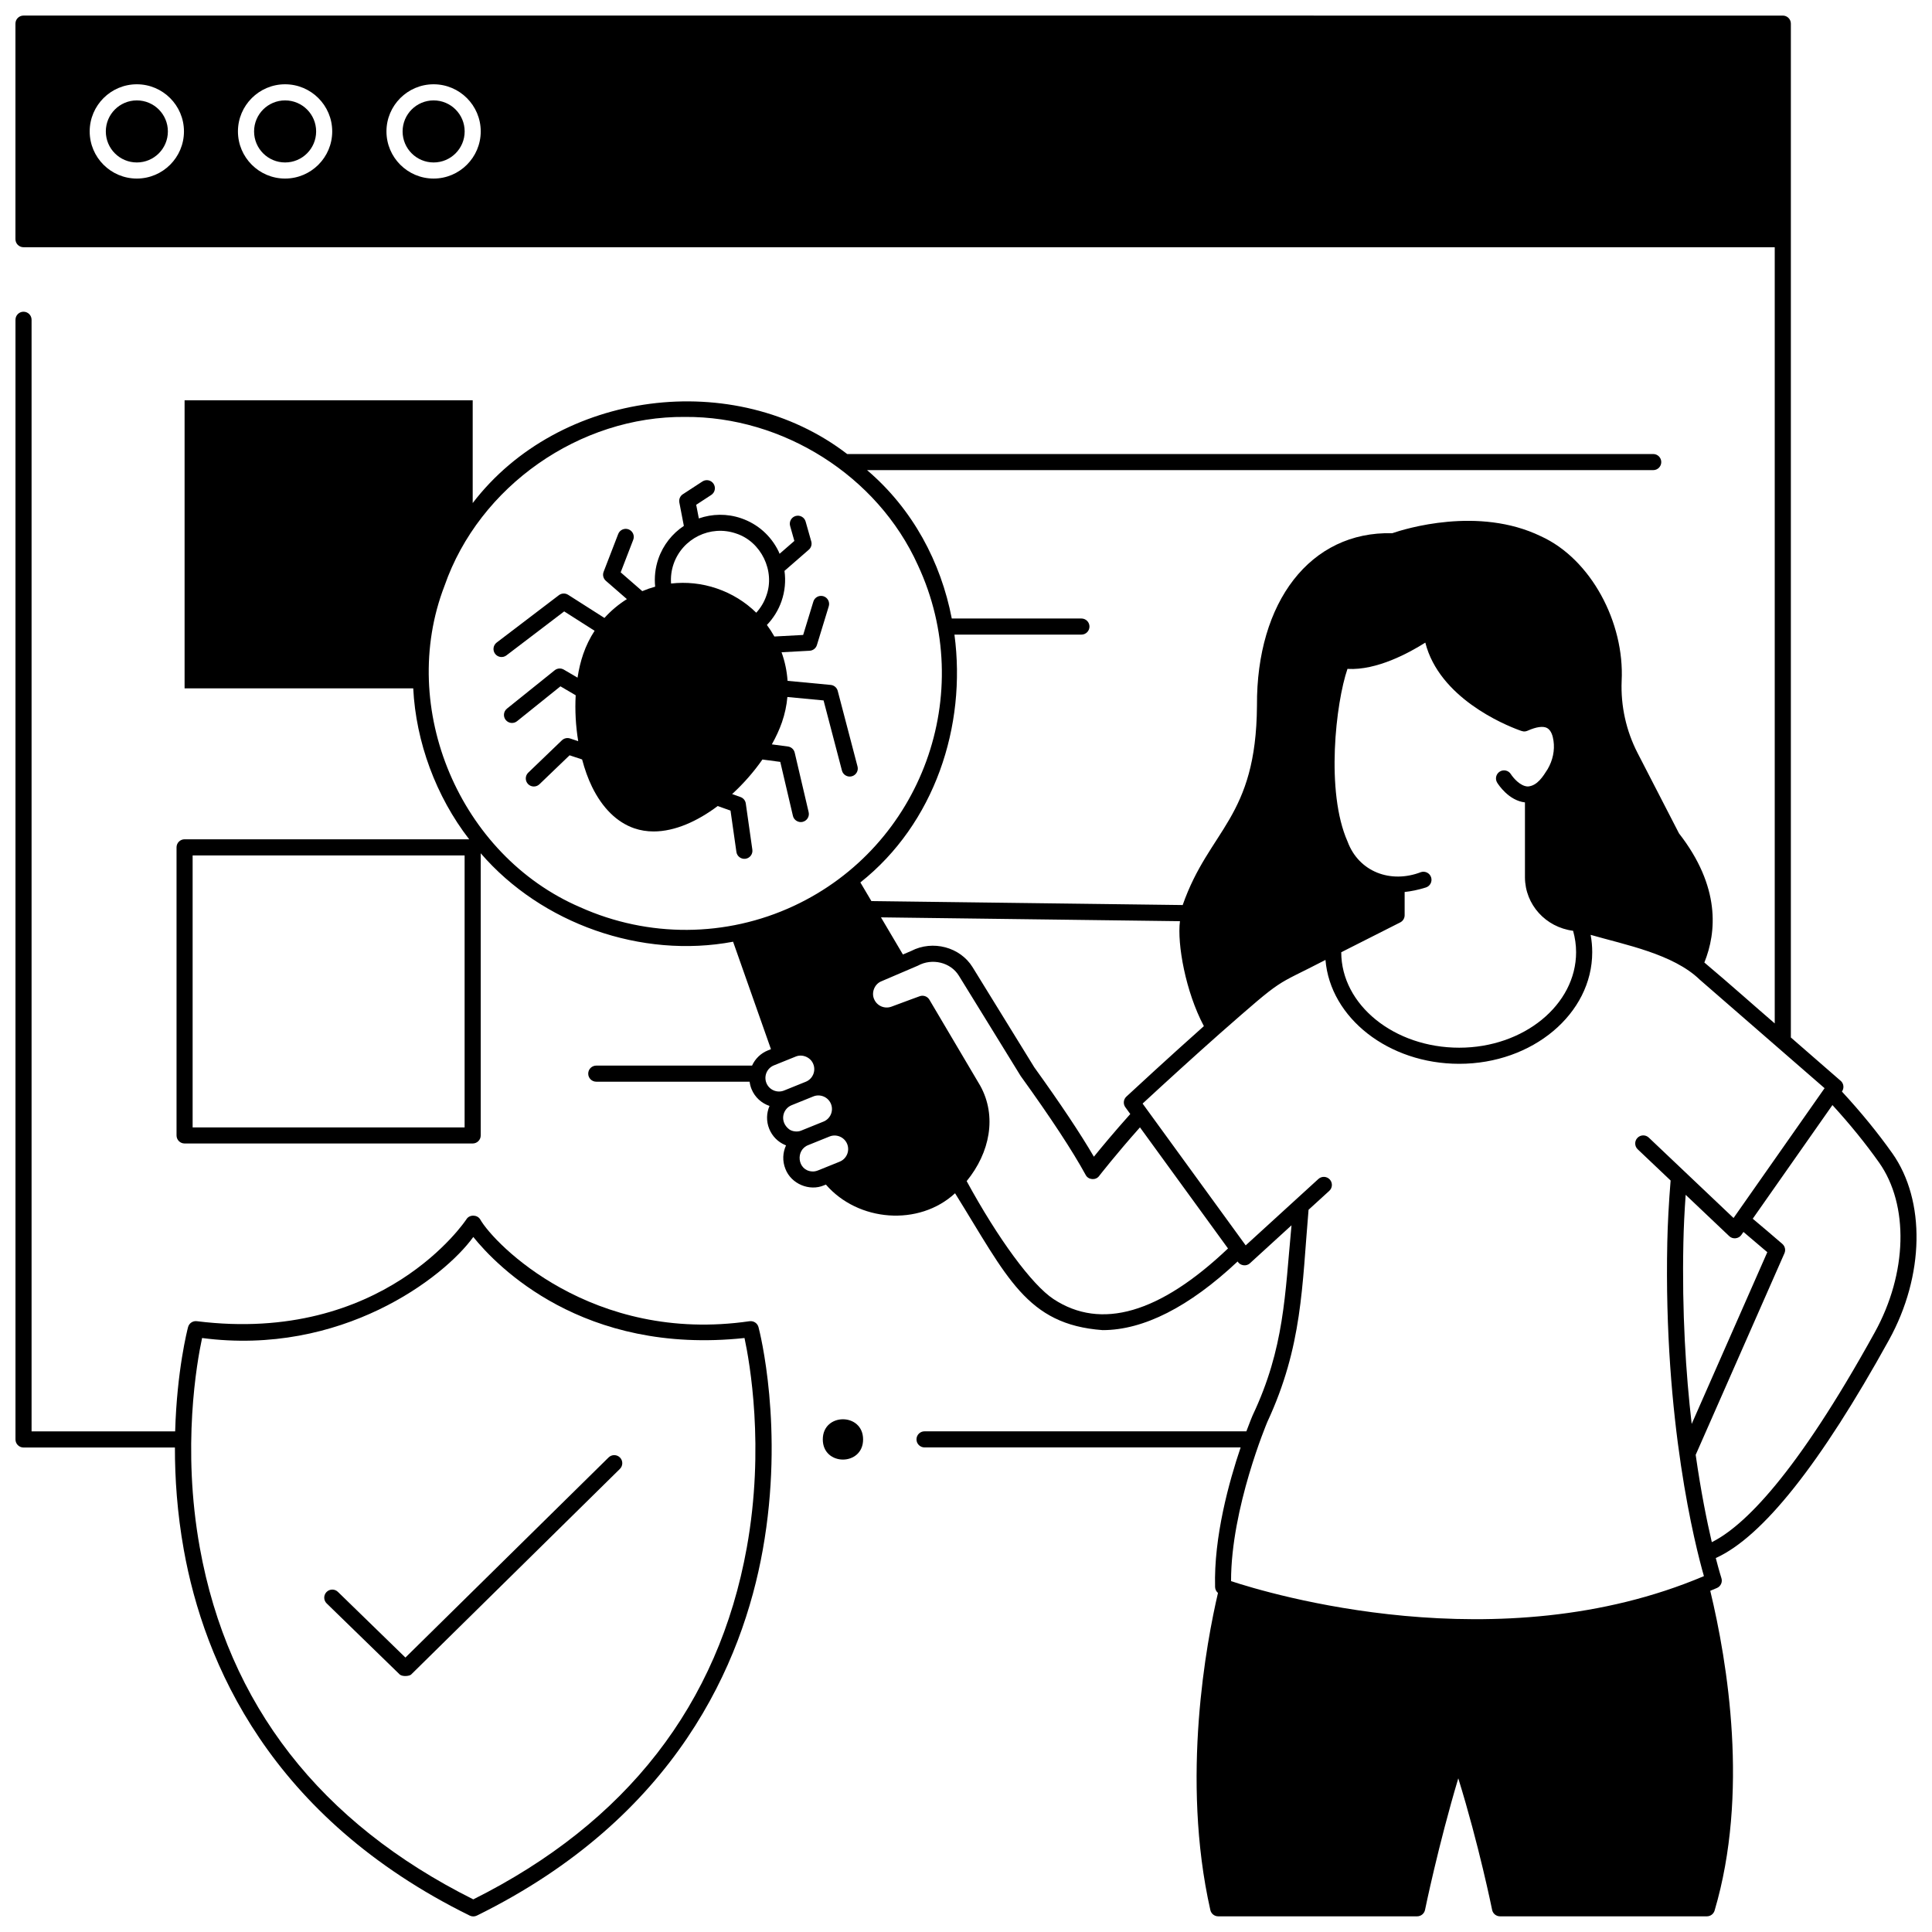 <?xml version="1.0" encoding="UTF-8"?>
<!-- Uploaded to: ICON Repo, www.svgrepo.com, Generator: ICON Repo Mixer Tools -->
<svg width="800px" height="800px" version="1.1" viewBox="144 144 512 512" xmlns="http://www.w3.org/2000/svg">
 <defs>
  <clipPath id="b">
   <path d="m148.09 226h200.91v425.9h-200.91z"/>
  </clipPath>
  <clipPath id="a">
   <path d="m148.09 148.09h503.81v503.81h-503.81z"/>
  </clipPath>
 </defs>
 <path d="m227.78 178.83c0 4.543-3.684 8.223-8.223 8.223-4.543 0-8.223-3.68-8.223-8.223s3.68-8.223 8.223-8.223c4.539 0 8.223 3.68 8.223 8.223"/>
 <path d="m188.49 178.83c0 4.543-3.68 8.223-8.223 8.223s-8.223-3.68-8.223-8.223 3.68-8.223 8.223-8.223 8.223 3.68 8.223 8.223"/>
 <path d="m267.14 178.83c0 4.543-3.684 8.223-8.223 8.223-4.543 0-8.223-3.68-8.223-8.223s3.68-8.223 8.223-8.223c4.539 0 8.223 3.68 8.223 8.223"/>
 <path d="m356.71 361.8c1.148-0.27 1.859-1.418 1.59-2.566l-3.695-15.773c-0.203-0.863-0.918-1.512-1.797-1.629l-4.262-0.566c1.109-1.98 2.023-3.957 2.684-5.871 0.758-2.191 1.234-4.434 1.434-6.684l9.59 0.91 4.867 18.582c0.293 1.152 1.496 1.824 2.606 1.523 1.141-0.297 1.824-1.465 1.523-2.606l-5.246-20.027c-0.227-0.867-0.973-1.5-1.863-1.582l-11.43-1.082c-0.172-2.57-0.703-5.113-1.594-7.574l7.445-0.402c0.895-0.047 1.664-0.648 1.926-1.508l3.141-10.27c0.344-1.129-0.289-2.32-1.418-2.668-1.129-0.344-2.32 0.289-2.664 1.418l-2.703 8.844-7.629 0.414c-0.598-1.07-1.262-2.094-1.98-3.062 1.73-1.801 3.062-3.949 3.879-6.316 0.902-2.621 1.152-5.352 0.781-8.016l6.445-5.609c0.625-0.543 0.879-1.398 0.652-2.191l-1.496-5.273c-0.32-1.133-1.5-1.793-2.637-1.473-1.133 0.32-1.793 1.5-1.473 2.637l1.125 3.973-3.914 3.406c-0.098-0.223-0.18-0.449-0.285-0.668-2.019-4.141-5.527-7.242-9.883-8.738-3.785-1.301-7.711-1.188-11.234 0.035l-0.699-3.617 3.988-2.602c0.988-0.645 1.266-1.969 0.621-2.953-0.641-0.988-1.965-1.266-2.953-0.625l-5.191 3.383c-0.727 0.473-1.094 1.34-0.93 2.195l1.195 6.195c-3.039 2.027-5.477 5.016-6.758 8.73-0.82 2.371-1.098 4.887-0.844 7.379-1.164 0.32-2.305 0.719-3.418 1.184l-5.723-4.981 3.328-8.625c0.426-1.098-0.121-2.336-1.223-2.762-1.098-0.422-2.336 0.125-2.758 1.223l-3.867 10.02c-0.324 0.836-0.086 1.789 0.59 2.379l5.578 4.856c-2.188 1.371-4.195 3.047-5.949 4.992l-9.629-6.137c-0.754-0.48-1.73-0.441-2.441 0.102l-16.492 12.559c-0.938 0.715-1.121 2.055-0.406 2.992 0.719 0.941 2.062 1.117 2.992 0.406l15.309-11.656 8.059 5.137c-1.227 1.879-2.246 3.938-3.012 6.156-0.668 1.93-1.168 4.043-1.512 6.266l-3.637-2.133c-0.762-0.449-1.727-0.379-2.418 0.176l-12.648 10.164c-0.918 0.738-1.066 2.082-0.328 3.004 0.742 0.922 2.086 1.062 3 0.328l11.5-9.242 4.043 2.371c-0.223 3.992 0.008 8.156 0.668 12.164l-2.168-0.719c-0.75-0.246-1.578-0.062-2.152 0.488l-8.918 8.57c-0.852 0.816-0.879 2.168-0.062 3.019 0.816 0.852 2.168 0.875 3.019 0.062l7.992-7.676 3.32 1.102c0.688 2.59 1.555 5.047 2.625 7.238 2.742 5.625 6.613 9.43 11.191 11.004 1.66 0.57 3.387 0.836 5.148 0.836 5.602 0 11.57-2.68 16.973-6.734l3.394 1.207 1.559 10.953c0.16 1.176 1.27 1.98 2.414 1.812 1.168-0.168 1.98-1.246 1.812-2.414l-1.738-12.23c-0.109-0.785-0.648-1.445-1.398-1.711l-2.223-0.789c3.023-2.769 5.766-5.91 8.027-9.156l4.734 0.629 3.359 14.34c0.27 1.121 1.453 1.824 2.57 1.555zm-12.293-55.426c-2.91-2.852-6.445-5.047-10.414-6.41-4.035-1.387-8.176-1.781-12.164-1.324-0.129-1.75 0.094-3.508 0.668-5.172 2.344-6.789 9.766-10.426 16.539-8.094 6.66 2.137 10.453 9.969 8.031 16.527-0.57 1.664-1.484 3.176-2.66 4.473z"/>
 <g clip-path="url(#b)">
  <path d="m342.68 494.13c-41.77 6.082-67.699-20.406-71.438-27-0.789-1.277-2.852-1.305-3.637-0.004-0.215 0.332-22.043 33.176-71.441 27.004-1.066-0.133-2.059 0.539-2.328 1.574-0.184 0.691-2.961 11.488-3.418 27.629h-38.051v-294.59c0-1.18-0.957-2.133-2.133-2.133-1.18 0-2.133 0.957-2.133 2.133v296.73c0 1.18 0.957 2.133 2.133 2.133h40.121c-0.012 8.098 0.594 17.305 2.356 27.125 5.344 29.824 22.832 70.852 75.77 96.922 0.297 0.148 0.621 0.219 0.945 0.219s0.645-0.074 0.945-0.219c52.941-26.07 70.426-67.094 75.77-96.922 5.781-32.254-0.844-57.945-1.129-59.023-0.273-1.031-1.27-1.707-2.332-1.57zm-0.773 60.008c-7.5 41.57-31.887 72.926-72.48 93.215-40.594-20.285-64.98-51.645-72.48-93.215-4.801-26.609-0.766-49.176 0.609-55.551 36.844 4.844 64.07-15.941 71.871-26.777 6.219 7.723 29.012 31.359 71.875 26.777 1.367 6.375 5.406 28.941 0.605 55.551z"/>
 </g>
 <path d="m305.28 530.24-53.84 53.027-17.891-17.406c-0.844-0.82-2.195-0.805-3.019 0.043-0.82 0.844-0.805 2.195 0.043 3.019l19.387 18.859c0.781 0.613 2.57 0.398 2.988-0.008l55.328-54.496c0.84-0.828 0.852-2.18 0.023-3.019-0.828-0.836-2.18-0.848-3.019-0.02z"/>
 <path d="m372.73 525.46c0 7.121-10.68 7.121-10.68 0 0-7.117 10.68-7.117 10.68 0"/>
 <g clip-path="url(#a)">
  <path d="m645.46 449.6c-3.828-5.41-8.312-10.895-13.332-16.324l0.012-0.02c0.594-0.848 0.496-2.004-0.238-2.734-0.051-0.051-0.078-0.078-13.305-11.578v-268.68c0-1.18-0.957-2.133-2.133-2.133l-466.24-0.004c-1.18 0-2.133 0.957-2.133 2.133v57.125c0 1.18 0.957 2.133 2.133 2.133h464.1v205.7c-4.609-3.945-11.602-10.211-18.652-16.141 3.254-8.055 4.289-20.09-6.719-34.223l-10.98-21.305c-3.027-5.875-4.484-12.469-4.219-19.07 0.805-15.543-8.176-32.359-21.398-38.363-16.586-8.043-36.141-1.926-39.398-0.809-21.73-0.562-36.004 18.234-35.848 45.68-0.195 29.926-12.648 32.719-19.684 52.859l-82.496-1.051-2.922-4.941c19.648-15.578 28.18-41.406 24.93-65.676h33.652c1.18 0 2.133-0.957 2.133-2.133 0-1.18-0.957-2.133-2.133-2.133h-34.359c-2.879-14.918-10.301-28.973-22.449-39.324h208.34c1.18 0 2.133-0.957 2.133-2.133 0-1.18-0.957-2.133-2.133-2.133h-213.61c-29.879-22.953-76.387-16.875-99.242 12.992v-27.234h-76.352v76.348h60.594c0.707 14.191 6.031 28.648 14.828 39.992h-75.422c-1.18 0-2.133 0.957-2.133 2.133v76.348c0 1.18 0.957 2.133 2.133 2.133h76.348c1.18 0 2.133-0.957 2.133-2.133v-74.773c16.137 18.707 42.637 28.004 66.879 23.438l10.035 28.473-0.812 0.328c-1.938 0.781-3.391 2.258-4.195 4.023l-41.289 0.004c-1.18 0-2.133 0.957-2.133 2.133 0 1.18 0.957 2.133 2.133 2.133h40.641c0.082 0.652 0.242 1.305 0.5 1.941 0.891 2.207 2.68 3.773 4.773 4.484-0.809 1.863-0.898 4.039-0.078 6.066 0.789 1.949 2.285 3.473 4.219 4.293 0.078 0.031 0.16 0.055 0.238 0.086-0.879 1.902-1.012 4.148-0.164 6.246 1.504 3.953 6.352 6.012 10.238 4.344l0.488-0.195c8.512 9.848 24.645 11.156 34.23 2.301 13.82 22.188 18.898 34.789 39.102 36.27 10.828 0 22.934-6.125 35.773-18.188 0.668 1.121 2.32 1.379 3.273 0.469l11.016-10.059c-1.758 18.469-1.859 32.512-10.297 50.352-0.102 0.238-0.75 1.777-1.668 4.246h-85.289c-1.18 0-2.133 0.957-2.133 2.133 0 1.18 0.957 2.133 2.133 2.133h83.773c-3.051 9.004-7.137 23.691-6.773 37.004 0.016 0.617 0.309 1.176 0.766 1.562-2.977 12.742-9.91 49.113-2.023 84.035 0.219 0.973 1.086 1.664 2.082 1.664h52.719c1.016 0 1.891-0.715 2.094-1.711 0.039-0.188 3.492-17.043 8.812-34.859 5.496 17.719 8.926 34.664 8.965 34.855 0.199 0.996 1.074 1.715 2.094 1.715h54.82c0.945 0 1.777-0.621 2.047-1.531 9.156-30.941 3.438-65.688-1.152-84.738 0.598-0.254 1.195-0.492 1.789-0.754 1.004-0.441 1.508-1.574 1.164-2.617-0.027-0.078-0.613-1.914-1.488-5.312 12.359-5.57 27.781-24.977 45.891-57.773 9.414-17.043 9.766-36.953 0.871-49.527zm-465.2-258.28c-6.891 0-12.492-5.606-12.492-12.492s5.606-12.492 12.492-12.492c6.891 0 12.492 5.606 12.492 12.492 0 6.891-5.606 12.492-12.492 12.492zm39.289 0c-6.891 0-12.492-5.606-12.492-12.492s5.606-12.492 12.492-12.492c6.891 0 12.492 5.606 12.492 12.492 0 6.891-5.606 12.492-12.492 12.492zm39.359 0c-6.891 0-12.492-5.606-12.492-12.492s5.606-12.492 12.492-12.492c6.891 0 12.492 5.606 12.492 12.492-0.004 6.891-5.606 12.492-12.492 12.492zm8.219 251.46h-72.078v-72.078h72.078zm30.617-58.359c-31.867-13.691-48.457-52.77-35.941-85.18 9.203-26.461 35.895-45.016 63.734-44.75 25.891-0.184 51.008 15.578 61.703 39.262 15.84 33.965 1.09 74.484-32.875 90.324-17.895 8.344-38.535 8.473-56.621 0.344zm49.363 46.594c-0.742-1.84 0.148-3.938 1.988-4.68l5.754-2.324c1.777-0.762 3.992 0.18 4.68 1.984 0.742 1.84-0.148 3.938-1.988 4.68l-5.75 2.324c-1.84 0.742-3.941-0.145-4.684-1.984zm6.016 12.254c-2.555-1.98-1.789-5.391 0.664-6.379l5.75-2.324c1.793-0.738 3.938 0.133 4.68 1.988 0.742 1.84-0.148 3.934-1.984 4.68h-0.004l-6.004 2.426c-0.91 0.363-2.324 0.211-3.102-0.391zm13.402 8.586-5.684 2.297c-0.535 0.215-1.109 0.348-1.684 0.289-3.867-0.273-4.438-5.719-0.887-7.008l5.562-2.246c1.793-0.738 3.938 0.133 4.68 1.988 0.738 1.84-0.152 3.938-1.988 4.68zm134.57-130.59c0.027 0.004 0.059 0 0.086 0 7.684 0.426 16.227-4.238 20.543-6.965 3.707 14.633 20.914 21.734 24.797 23.168 0.949 0.352 1.418 0.543 2.289 0.188 2.332-1.039 4.125-1.289 5.184-0.727 1.145 0.652 1.535 2.207 1.703 3.402 0.363 2.496-0.18 5.152-1.559 7.512-1.215 1.918-2.711 4.371-5.191 4.582-2.043 0-3.973-2.352-4.551-3.266-0.621-1-1.934-1.305-2.934-0.684s-1.312 1.938-0.691 2.941c0.316 0.512 3.062 4.742 7.359 5.231v19.879c0.047 7.215 5.481 13.199 12.758 14.145 0.52 1.852 0.797 3.754 0.797 5.672 0 13.953-13.895 25.309-30.973 25.309-17.234 0-31.254-11.348-31.266-25.297l15.629-7.906c0.719-0.363 1.172-1.098 1.172-1.902v-6.16c1.73-0.184 3.59-0.555 5.625-1.195 1.125-0.355 1.75-1.555 1.395-2.68s-1.559-1.746-2.68-1.395c-8.023 3.113-16.484-0.051-19.461-8.082-5.875-13.215-3.106-36.836-0.031-45.77zm-44.395 66.859c-0.77 6.047 1.484 18.672 6.34 27.812-9.254 8.234-18.703 16.977-20.535 18.676-0.793 0.734-0.91 1.945-0.273 2.82l1.305 1.797c-4.246 4.746-7.648 8.844-9.645 11.312-3.598-6.164-8.895-14.113-15.789-23.684-0.02-0.051-16.32-26.473-16.359-26.539-3.289-5.34-10.562-7.262-16.254-4.309l-2.207 0.945-5.816-9.844zm-33.5 100.15c-5.715-3.758-14.688-15.965-23.023-31.266 6.164-7.531 8.074-17.199 3.594-25.289l-13.383-22.641-0.086-0.148c-0.523-0.883-1.602-1.27-2.566-0.922 0 0-3.984 1.449-7.481 2.762-1.801 0.672-3.812-0.176-4.582-1.938-0.82-1.773 0.078-4.047 1.891-4.777l9.684-4.144c3.769-2.07 8.68-0.898 10.863 2.656 0.285 0.484 16.121 26.113 16.379 26.586 7.957 11.031 13.754 19.855 17.227 26.219 0.68 1.328 2.684 1.496 3.562 0.281 0.047-0.059 4.34-5.602 10.824-12.891l23.332 32.094c-18.102 17.188-33.648 21.703-46.234 13.418zm47.043 74.742c-0.023-19.348 9.539-42.016 9.613-42.188 9.332-20.098 9.168-35.863 10.926-56.227l5.488-5.008c0.871-0.793 0.934-2.144 0.137-3.016-0.793-0.867-2.144-0.934-3.016-0.137l-19.273 17.598-0.133-0.188-27.184-37.391c6.168-5.703 13.699-12.562 20.391-18.492 17.844-15.664 14.004-12.254 28.074-19.578 1.27 15.355 16.684 27.531 35.449 27.531 19.434 0 35.242-13.27 35.242-29.578 0-1.543-0.141-3.082-0.422-4.598 9.102 2.625 21.883 5.055 28.906 11.863 9.949 8.648 27.898 24.254 33.094 28.773l-24.125 34.402-22.461-21.305c-0.855-0.812-2.207-0.777-3.016 0.078-0.812 0.855-0.777 2.207 0.078 3.019l8.719 8.27c-0.488 6.047-0.773 11.406-0.879 16.348-1.008 47.676 7.426 80.527 9.707 88.496-54.352 23.059-115.43 4.594-125.32 1.324zm135.79-92.539c2.203 1.848 4.32 3.648 6.32 5.367l-20.039 45.516c-1.547-13.348-2.59-29.57-2.199-48.074 0.082-3.898 0.281-8.07 0.605-12.648l11.543 10.949c0.891 0.891 2.516 0.73 3.219-0.324zm34.805 26.602c-21.066 38.152-34.871 51.484-43.191 55.609-1.293-5.531-2.879-13.352-4.273-23.137l23.523-53.426c0.379-0.855 0.152-1.859-0.555-2.473-2.449-2.117-5.082-4.359-7.848-6.68l21.121-30.117c4.641 5.07 8.789 10.184 12.352 15.219 7.969 11.262 7.516 29.352-1.129 45.004z"/>
 </g>
</svg>